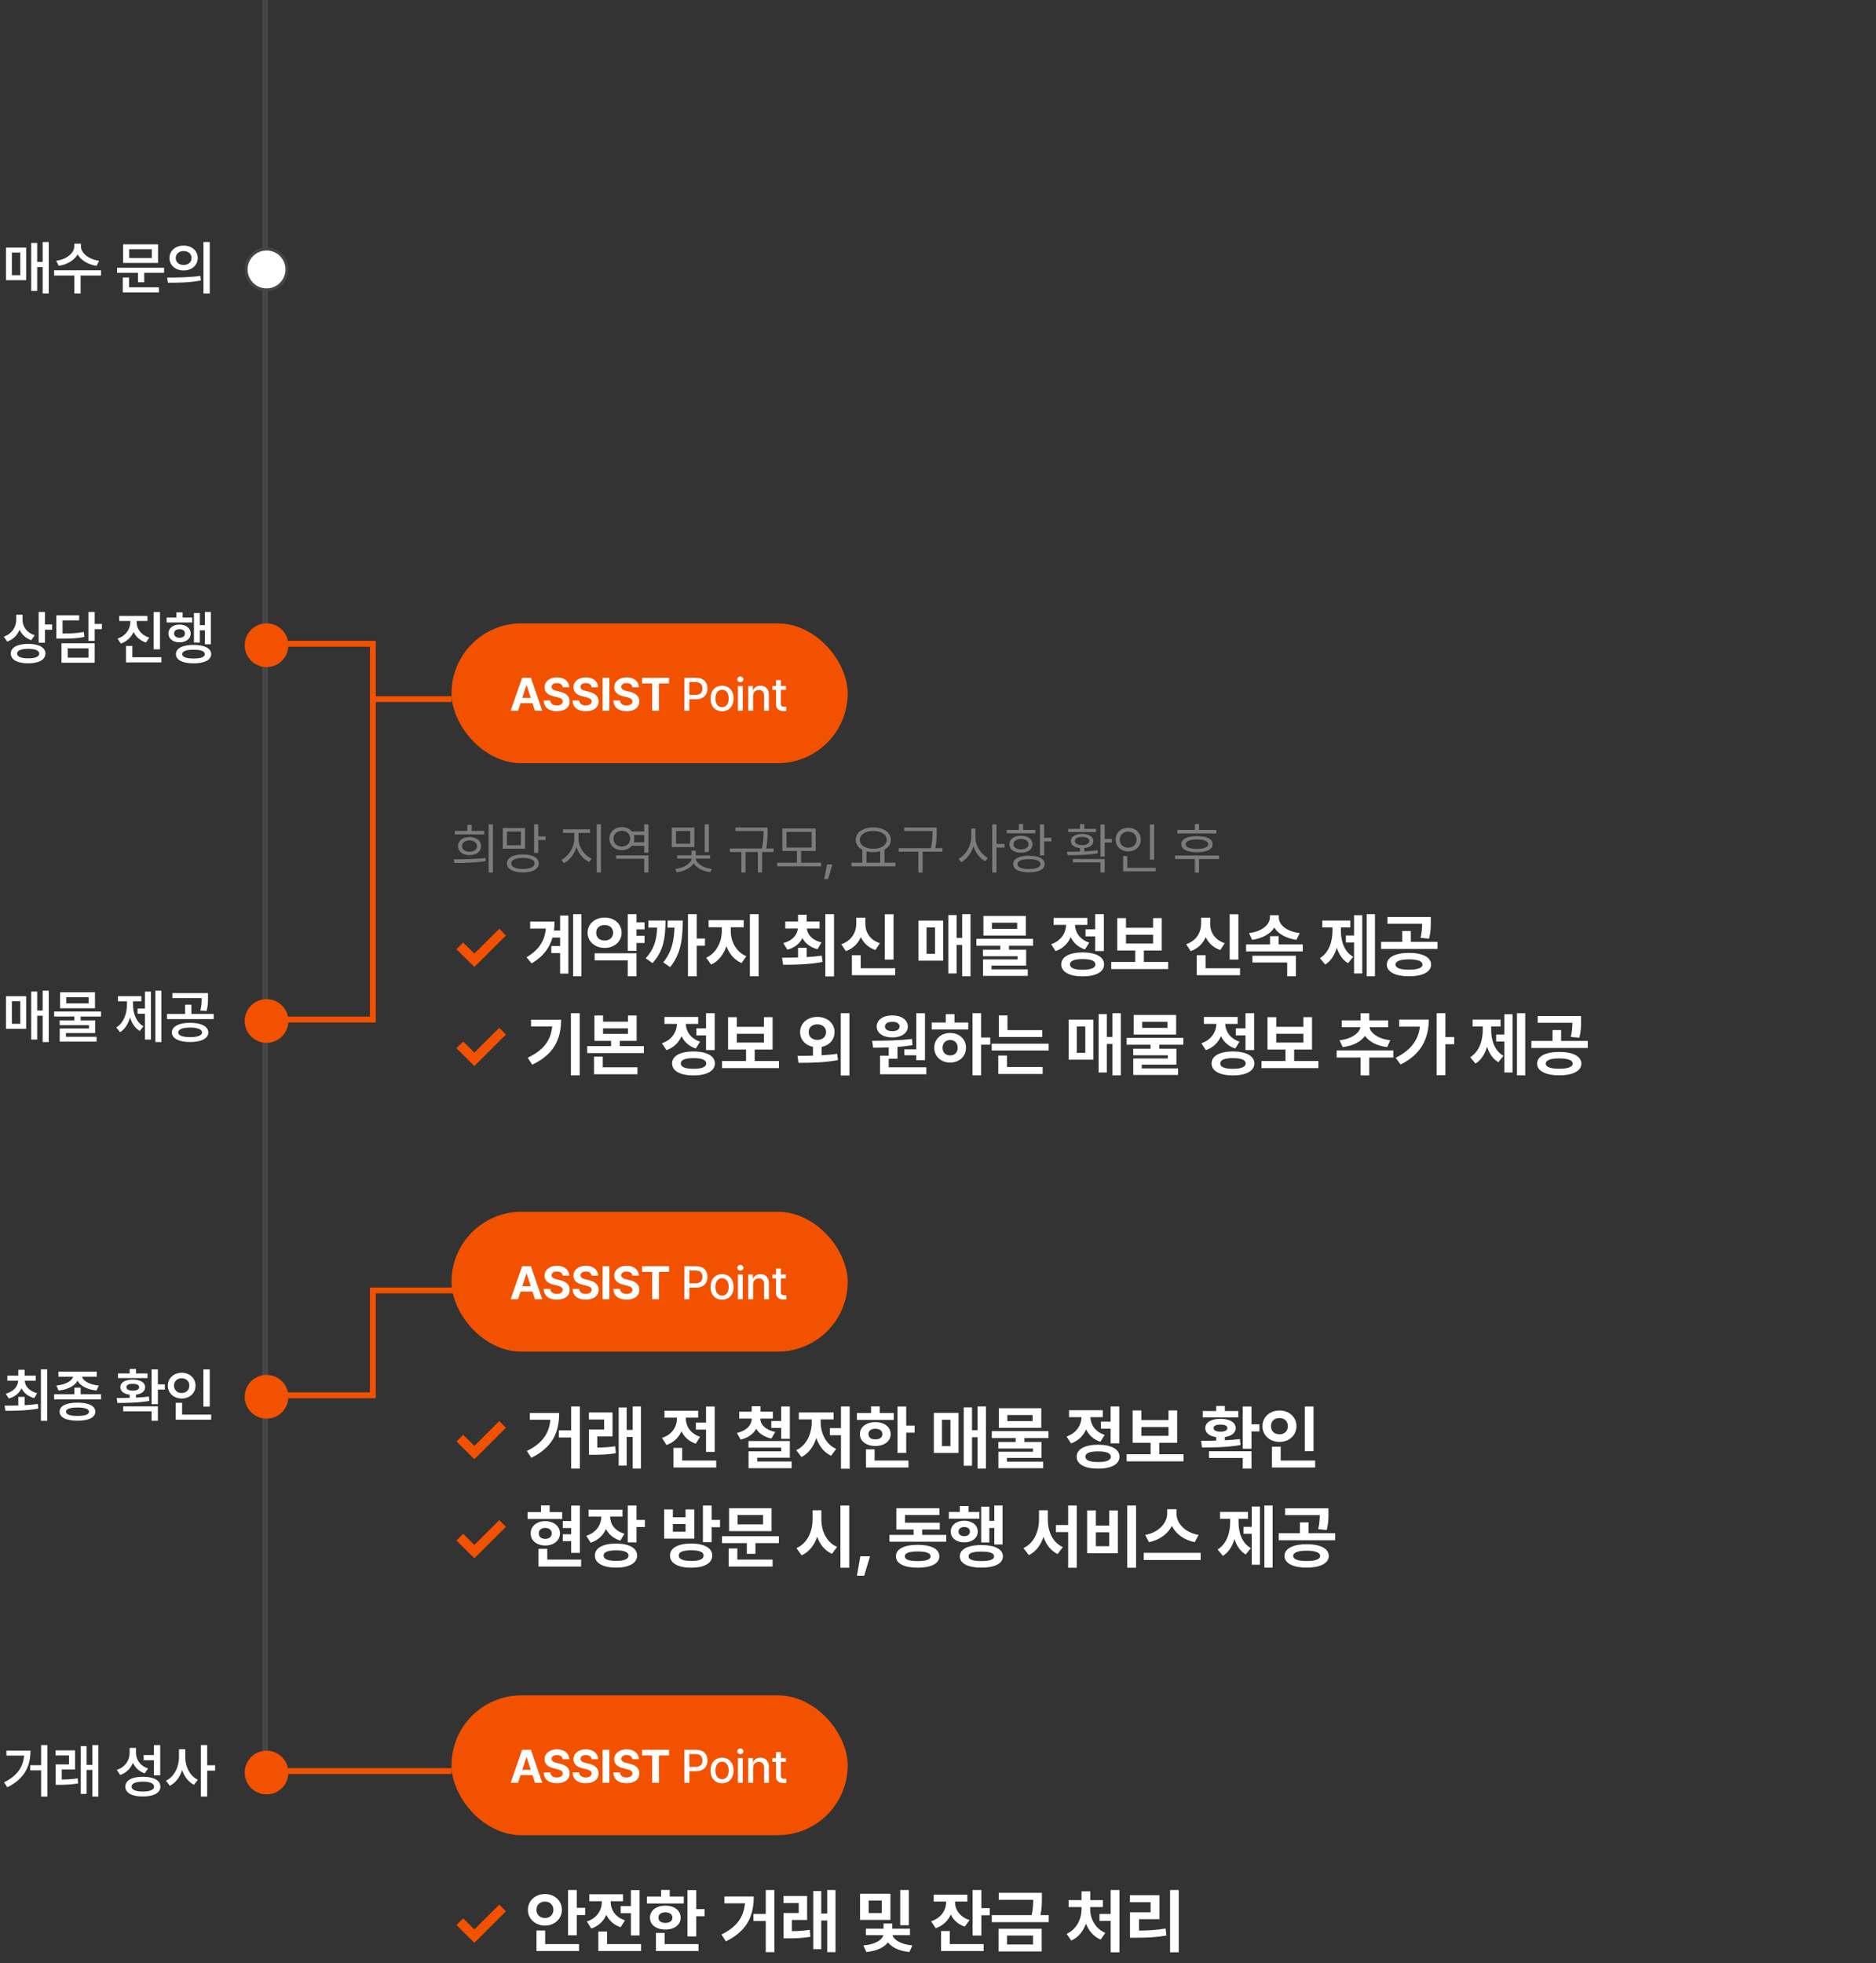 <svg width="644" height="674" viewBox="0 0 644 674" fill="none" xmlns="http://www.w3.org/2000/svg">
<rect x="0" y="0" width="644" height="674" fill="#333333" stroke="none"/>
<path d="M91 0L91 608" stroke="#464646" stroke-width="2"/>
<circle cx="91.5" cy="221.5" r="7.5" fill="#F25200"/>
<path d="M7.749 212.895C7.749 215.121 9.195 217.211 11.909 218.07L10.738 219.77C8.833 219.125 7.466 217.836 6.714 216.195C5.933 218.07 4.507 219.545 2.476 220.258L1.304 218.559C4.155 217.562 5.562 215.219 5.581 212.699V211.02H7.749V212.895ZM15.425 210.082V214.379H17.886V216.176H15.425V220.648H13.257V210.082H15.425ZM9.683 221.039C13.335 221.02 15.581 222.27 15.601 224.359C15.581 226.488 13.335 227.719 9.683 227.719C5.991 227.719 3.706 226.488 3.706 224.359C3.706 222.27 5.991 221.02 9.683 221.039ZM9.683 222.738C7.261 222.738 5.874 223.324 5.874 224.359C5.874 225.453 7.261 226 9.683 226C12.105 226 13.452 225.453 13.452 224.359C13.452 223.324 12.105 222.738 9.683 222.738ZM32.51 210.082V214.184H34.971V215.98H32.51V220.023H30.342V210.082H32.51ZM27.178 211.215V212.973H21.475V217.484C24.795 217.484 26.641 217.357 28.741 216.938L28.975 218.656C26.67 219.164 24.6 219.242 20.752 219.242H19.327V211.215H27.178ZM32.51 220.824V227.504H21.104V220.824H32.51ZM23.252 222.562V225.785H30.362V222.562H23.252ZM46.915 213.676C46.915 215.863 48.419 218.012 51.231 218.891L50.118 220.59C48.116 219.936 46.661 218.617 45.86 216.938C45.059 218.764 43.565 220.219 41.466 220.941L40.352 219.223C43.184 218.285 44.708 216 44.727 213.676V213.168H40.919V211.43H50.626V213.168H46.915V213.676ZM54.923 210.102V222.914H52.735V210.102H54.923ZM55.411 225.629V227.387H43.243V221.742H45.431V225.629H55.411ZM72.398 210.082V221.176H70.328V216.371H68.609V220.59H66.578V210.434H68.609V214.613H70.328V210.082H72.398ZM65.992 211.996V213.695H57.203V211.996H60.543V210.238H62.691V211.996H65.992ZM61.617 214.418C63.863 214.418 65.445 215.629 65.465 217.465C65.445 219.301 63.863 220.512 61.617 220.512C59.41 220.512 57.809 219.301 57.828 217.465C57.809 215.629 59.41 214.418 61.617 214.418ZM61.617 215.98C60.523 215.98 59.762 216.547 59.762 217.465C59.762 218.383 60.504 218.949 61.617 218.949C62.73 218.949 63.492 218.383 63.492 217.465C63.492 216.547 62.73 215.98 61.617 215.98ZM66.441 221.391C70.211 221.391 72.477 222.543 72.496 224.574C72.477 226.566 70.211 227.719 66.441 227.719C62.672 227.719 60.387 226.566 60.387 224.574C60.387 222.543 62.672 221.391 66.441 221.391ZM66.441 223.051C63.922 223.031 62.555 223.539 62.555 224.574C62.555 225.551 63.922 226.059 66.441 226.059C68.941 226.059 70.309 225.551 70.309 224.574C70.309 223.539 68.941 223.031 66.441 223.051Z" fill="white"/>
<path d="M93 221H128V350H93" stroke="#F25200" stroke-width="2"/>
<path d="M128 240H155" stroke="#F25200" stroke-width="2"/>
<circle cx="91.5" cy="350.5" r="7.5" fill="#F25200"/>
<path d="M16.734 340.082V357.738H14.644V348.695H12.769V356.879H10.718V340.395H12.769V346.898H14.644V340.082H16.734ZM8.98 341.996V353.188H2.046V341.996H8.98ZM4.077 343.715V351.469H6.948V343.715H4.077ZM34.678 347.25V348.969H27.686V350.297H32.666V354.633H22.627V355.922H33.155V357.582H20.498V353.07H30.538V351.938H20.479V350.297H25.518V348.969H18.584V347.25H34.678ZM32.608 340.629V346.137H20.616V340.629H32.608ZM22.744 342.328V344.438H30.44V342.328H22.744ZM55.411 340.082V357.738H53.341V340.082H55.411ZM51.817 340.414V356.879H49.766V347.992H47.227V346.234H49.766V340.414H51.817ZM45.665 344.906C45.665 347.895 46.739 350.883 49.259 352.328L47.969 353.93C46.339 352.953 45.255 351.273 44.649 349.262C44.024 351.439 42.901 353.295 41.231 354.34L39.903 352.719C42.462 351.176 43.575 347.973 43.575 344.906V343.734H40.509V341.977H48.516V343.734H45.665V344.906ZM65.25 351.117C69.078 351.137 71.5 352.348 71.519 354.438C71.5 356.488 69.078 357.719 65.25 357.719C61.441 357.719 59 356.488 59 354.438C59 352.348 61.441 351.137 65.25 351.117ZM65.25 352.758C62.711 352.758 61.168 353.363 61.188 354.438C61.168 355.473 62.711 356.039 65.25 356.039C67.809 356.039 69.352 355.473 69.371 354.438C69.352 353.363 67.809 352.758 65.25 352.758ZM71.402 340.922V342.387C71.402 343.773 71.402 345.258 70.914 347.074L68.766 346.879C69.205 345.16 69.234 343.92 69.234 342.641H59.176V340.922H71.402ZM73.356 348.09V349.848H57.34V348.09H63.551V344.887H65.699V348.09H73.356Z" fill="white"/>
<circle cx="91.5" cy="479.5" r="7.5" fill="#F25200"/>
<path d="M8.452 479.535V482.387C9.986 482.309 11.528 482.172 12.984 481.957L13.159 483.559C9.195 484.281 4.956 484.32 1.851 484.32L1.577 482.562C2.954 482.553 4.575 482.543 6.284 482.484V479.535H8.452ZM12.261 472.25V474.008H8.491C8.589 475.893 10.083 477.592 12.749 478.266L11.753 479.965C9.663 479.398 8.169 478.178 7.378 476.605C6.597 478.266 5.122 479.535 3.023 480.102L1.988 478.461C4.654 477.729 6.118 475.99 6.245 474.008H2.515V472.25H6.284V470.238H8.452V472.25H12.261ZM16.206 470.082V487.758H14.038V470.082H16.206ZM27.686 476.391V478.637H34.678V480.395H18.584V478.637H25.538V476.391H27.686ZM26.612 481.527C30.44 481.527 32.706 482.621 32.725 484.613C32.706 486.605 30.44 487.719 26.612 487.719C22.764 487.719 20.459 486.605 20.459 484.613C20.459 482.621 22.764 481.527 26.612 481.527ZM26.612 483.188C24.014 483.188 22.647 483.676 22.666 484.613C22.647 485.59 24.014 486.078 26.612 486.078C29.151 486.078 30.538 485.59 30.557 484.613C30.538 483.676 29.151 483.188 26.612 483.188ZM33.233 470.863V472.602H28.155C28.506 474.037 30.625 475.326 33.916 475.648L33.135 477.348C29.932 477.025 27.569 475.775 26.612 473.988C25.655 475.775 23.311 477.025 20.108 477.348L19.346 475.648C22.608 475.326 24.727 474.047 25.088 472.602H20.049V470.863H33.233ZM54.2 470.102V475.238H56.583V477.035H54.2V482.035H52.032V470.102H54.2ZM40.059 479.926C41.388 479.926 42.921 479.916 44.513 479.867V478.793C42.55 478.549 41.309 477.602 41.309 476.215C41.309 474.594 43.009 473.578 45.567 473.598C48.145 473.578 49.825 474.594 49.825 476.215C49.825 477.592 48.614 478.529 46.681 478.773V479.789C48.184 479.721 49.698 479.604 51.114 479.418L51.29 480.922C47.52 481.586 43.399 481.625 40.294 481.625L40.059 479.926ZM54.2 482.797V487.738H52.032V484.496H42.286V482.797H54.2ZM50.645 471.488V473.09H40.509V471.488H44.513V469.945H46.681V471.488H50.645ZM45.567 475.062C44.2 475.043 43.38 475.453 43.399 476.215C43.38 476.938 44.2 477.406 45.567 477.387C46.934 477.406 47.755 476.938 47.755 476.215C47.755 475.453 46.934 475.043 45.567 475.062ZM72.008 470.102V482.855H69.82V470.102H72.008ZM72.496 485.629V487.387H60.328V481.566H62.516V485.629H72.496ZM62.379 471.254C65.055 471.254 67.125 473.109 67.125 475.668C67.125 478.285 65.055 480.102 62.379 480.102C59.684 480.102 57.613 478.285 57.613 475.668C57.613 473.109 59.684 471.254 62.379 471.254ZM62.379 473.148C60.875 473.148 59.723 474.145 59.742 475.668C59.723 477.23 60.875 478.207 62.379 478.207C63.844 478.207 64.996 477.23 64.996 475.668C64.996 474.145 63.844 473.148 62.379 473.148Z" fill="white"/>
<circle cx="91.5" cy="92.5" r="7" fill="white" stroke="#464646"/>
<path d="M16.734 83.082V100.738H14.644V91.695H12.769V99.879H10.718V83.394H12.769V89.898H14.644V83.082H16.734ZM8.98 84.996V96.188H2.046V84.996H8.98ZM4.077 86.715V94.469H6.948V86.715H4.077ZM27.784 84.547C27.784 86.773 30.264 89.019 34.034 89.508L33.174 91.266C30.176 90.816 27.793 89.342 26.651 87.34C25.489 89.342 23.116 90.816 20.147 91.266L19.288 89.508C23.018 89.019 25.498 86.773 25.498 84.547V83.648H27.784V84.547ZM34.678 92.789V94.586H27.666V100.738H25.518V94.586H18.584V92.789H34.678ZM56.329 91.91V93.648H49.513V96.891H47.364V93.648H40.196V91.91H56.329ZM54.259 83.883V90.269H42.247V83.883H54.259ZM44.356 85.582V88.57H52.11V85.582H44.356ZM54.552 98.629V100.387H42.149V95.269H44.317V98.629H54.552ZM63.023 84.312C65.816 84.293 67.867 86.07 67.887 88.57C67.867 91.09 65.816 92.848 63.023 92.848C60.25 92.848 58.18 91.09 58.18 88.57C58.18 86.07 60.25 84.293 63.023 84.312ZM63.023 86.188C61.48 86.188 60.328 87.106 60.328 88.57C60.328 90.055 61.48 90.953 63.023 90.953C64.586 90.953 65.758 90.055 65.758 88.57C65.758 87.106 64.586 86.188 63.023 86.188ZM72.008 83.082V100.758H69.84V83.082H72.008ZM57.379 95.289C60.562 95.289 64.977 95.25 68.785 94.703L68.961 96.285C64.996 97.047 60.758 97.066 57.652 97.066L57.379 95.289Z" fill="white"/>
<circle cx="91.5" cy="608.5" r="7.5" fill="#F25200"/>
<path d="M16.284 599.082V616.738H14.116V607.754H10.386V605.977H14.116V599.082H16.284ZM10.464 600.957C10.444 606.172 8.589 610.547 2.515 613.555L1.382 611.855C5.952 609.619 7.915 606.631 8.277 602.676H2.202V600.957H10.464ZM25.772 600.879V607.461H21.202V610.898C22.998 610.879 24.707 610.811 26.67 610.488L26.827 612.246C24.444 612.637 22.51 612.715 20.323 612.715H19.112V605.703H23.682V602.637H19.092V600.879H25.772ZM33.78 599.082V616.738H31.709V607.617H29.717V615.84H27.725V599.414H29.717V605.859H31.709V599.082H33.78ZM46.681 601.621C46.661 604.023 48.067 606.211 50.841 607.09L49.669 608.789C47.745 608.115 46.397 606.836 45.645 605.156C44.864 607.08 43.389 608.594 41.251 609.336L40.098 607.578C43.028 606.621 44.493 604.258 44.493 601.719V600.039H46.681V601.621ZM55.001 599.082V609.473H52.833V604.277H49.317V602.5H52.833V599.082H55.001ZM49.024 609.941C52.774 609.941 55.059 611.191 55.059 613.34C55.059 615.488 52.774 616.719 49.024 616.719C45.294 616.719 43.009 615.488 43.028 613.34C43.009 611.191 45.294 609.941 49.024 609.941ZM49.024 611.621C46.563 611.621 45.177 612.227 45.177 613.34C45.177 614.414 46.563 615.02 49.024 615.02C51.485 615.02 52.891 614.414 52.891 613.34C52.891 612.227 51.485 611.621 49.024 611.621ZM63.609 603.32C63.59 606.465 65.172 609.668 67.906 610.977L66.578 612.715C64.664 611.748 63.287 609.883 62.535 607.637C61.764 610.039 60.318 612.031 58.297 613.047L56.969 611.309C59.801 609.961 61.422 606.582 61.441 603.32V600.508H63.609V603.32ZM71.129 599.082V605.996H73.844V607.852H71.129V616.738H68.961V599.082H71.129Z" fill="white"/>
<rect x="155" y="214" width="136" height="48" rx="24" fill="#F25200"/>
<path d="M177.844 244H175.312L179.234 232.688H182.25L186.156 244H183.641L182.797 241.391H178.703L177.844 244ZM179.297 239.562H182.203L180.781 235.234H180.703L179.297 239.562ZM193.153 235.922C193.059 235.031 192.34 234.5 191.199 234.5C190.012 234.5 189.356 235.047 189.34 235.797C189.324 236.609 190.184 236.984 191.153 237.203L192.168 237.453C194.106 237.891 195.559 238.875 195.559 240.766C195.559 242.844 193.934 244.156 191.184 244.156C188.449 244.156 186.699 242.891 186.637 240.469H188.918C188.996 241.609 189.903 242.188 191.153 242.188C192.387 242.188 193.184 241.609 193.184 240.766C193.184 240 192.481 239.641 191.246 239.328L190.012 239.031C188.106 238.562 186.934 237.609 186.934 235.953C186.934 233.891 188.746 232.531 191.215 232.531C193.715 232.531 195.371 233.922 195.403 235.922H193.153ZM203.071 235.922C202.977 235.031 202.258 234.5 201.118 234.5C199.93 234.5 199.274 235.047 199.258 235.797C199.243 236.609 200.102 236.984 201.071 237.203L202.086 237.453C204.024 237.891 205.477 238.875 205.477 240.766C205.477 242.844 203.852 244.156 201.102 244.156C198.368 244.156 196.618 242.891 196.555 240.469H198.836C198.914 241.609 199.821 242.188 201.071 242.188C202.305 242.188 203.102 241.609 203.102 240.766C203.102 240 202.399 239.641 201.164 239.328L199.93 239.031C198.024 238.562 196.852 237.609 196.852 235.953C196.852 233.891 198.664 232.531 201.133 232.531C203.633 232.531 205.289 233.922 205.321 235.922H203.071ZM209.192 232.688V244H206.848V232.688H209.192ZM217.079 235.922C216.985 235.031 216.266 234.5 215.126 234.5C213.938 234.5 213.282 235.047 213.266 235.797C213.251 236.609 214.11 236.984 215.079 237.203L216.094 237.453C218.032 237.891 219.485 238.875 219.485 240.766C219.485 242.844 217.86 244.156 215.11 244.156C212.376 244.156 210.626 242.891 210.563 240.469H212.844C212.923 241.609 213.829 242.188 215.079 242.188C216.313 242.188 217.11 241.609 217.11 240.766C217.11 240 216.407 239.641 215.173 239.328L213.938 239.031C212.032 238.562 210.86 237.609 210.86 235.953C210.86 233.891 212.673 232.531 215.141 232.531C217.641 232.531 219.298 233.922 219.329 235.922H217.079ZM220.419 234.625V232.688H229.684V234.625H226.216V244H223.888V234.625H220.419ZM234.927 244V232.688H238.958C241.583 232.688 242.88 234.266 242.88 236.359C242.88 238.438 241.583 240.031 238.958 240.031H236.646V244H234.927ZM236.646 238.562H238.786C240.458 238.562 241.146 237.625 241.146 236.359C241.146 235.078 240.458 234.156 238.786 234.156H236.646V238.562ZM247.876 244.172C245.47 244.172 243.908 242.422 243.908 239.797C243.908 237.156 245.47 235.406 247.876 235.406C250.267 235.406 251.829 237.156 251.829 239.797C251.829 242.422 250.267 244.172 247.876 244.172ZM247.876 242.781C249.408 242.781 250.142 241.422 250.142 239.797C250.142 238.172 249.408 236.781 247.876 236.781C246.314 236.781 245.579 238.172 245.579 239.797C245.579 241.422 246.314 242.781 247.876 242.781ZM253.31 244V235.516H254.982V244H253.31ZM254.154 234.203C253.576 234.203 253.091 233.766 253.091 233.219C253.091 232.672 253.576 232.234 254.154 232.234C254.716 232.234 255.201 232.672 255.201 233.219C255.201 233.766 254.716 234.203 254.154 234.203ZM258.525 238.969V244H256.853V235.516H258.463V236.906H258.556C258.963 236 259.791 235.406 261.056 235.406C262.806 235.406 263.947 236.5 263.947 238.609V244H262.291V238.812C262.291 237.578 261.619 236.844 260.494 236.844C259.353 236.844 258.525 237.609 258.525 238.969ZM269.787 235.516V236.844H268.052V241.5C268.052 242.453 268.537 242.625 269.068 242.641C269.302 242.641 269.677 242.609 269.912 242.594V244.047C269.677 244.078 269.318 244.109 268.865 244.109C267.552 244.109 266.381 243.391 266.396 241.844V236.844H265.146V235.516H266.396V233.484H268.052V235.516H269.787Z" fill="white"/>
<path d="M169.194 283.008V299.503H167.747V283.008H169.194ZM155.761 294.994C158.915 294.994 163.053 294.976 166.652 294.53L166.764 295.606C163.053 296.219 159.063 296.256 155.983 296.237L155.761 294.994ZM166.226 285.253V286.44H156.113V285.253H160.437V283.193H161.921V285.253H166.226ZM161.179 287.35C163.535 287.35 165.131 288.574 165.149 290.467C165.131 292.322 163.535 293.565 161.179 293.547C158.841 293.565 157.227 292.322 157.245 290.467C157.227 288.574 158.841 287.35 161.179 287.35ZM161.179 288.5C159.657 288.5 158.6 289.298 158.6 290.467C158.6 291.617 159.657 292.415 161.179 292.415C162.7 292.415 163.758 291.617 163.758 290.467C163.758 289.298 162.7 288.5 161.179 288.5ZM180.23 284.27V291.339H172.604V284.27H180.23ZM174.033 285.457V290.17H178.82V285.457H174.033ZM184.794 283.008V287.146H187.281V288.352H184.794V292.768H183.347V283.008H184.794ZM179.506 293.324C182.865 293.324 184.943 294.475 184.943 296.404C184.943 298.353 182.865 299.484 179.506 299.503C176.129 299.484 174.033 298.353 174.033 296.404C174.033 294.475 176.129 293.324 179.506 293.324ZM179.506 294.512C177.02 294.512 175.48 295.217 175.498 296.404C175.48 297.61 177.02 298.297 179.506 298.315C182.011 298.297 183.533 297.61 183.533 296.404C183.533 295.217 182.011 294.512 179.506 294.512ZM198.609 288.073C198.609 290.875 200.65 293.714 203.08 294.771L202.264 295.922C200.334 295.041 198.664 293.139 197.904 290.856C197.124 293.278 195.464 295.384 193.58 296.33L192.708 295.18C195.065 294.048 197.124 290.931 197.143 288.073V285.921H193.246V284.715H202.542V285.921H198.609V288.073ZM206.309 283.008V299.503H204.843V283.008H206.309ZM222.614 293.64V299.503H221.148V294.809H211.518V293.64H222.614ZM222.614 283.008V292.73H221.148V290.355H216.899C216.129 291.292 214.914 291.849 213.485 291.84C211.017 291.858 209.199 290.226 209.199 287.888C209.199 285.587 211.017 283.954 213.485 283.954C214.905 283.954 216.12 284.511 216.899 285.438H221.148V283.008H222.614ZM213.485 285.197C211.797 285.197 210.591 286.329 210.591 287.888C210.591 289.502 211.797 290.615 213.485 290.615C215.099 290.615 216.343 289.502 216.343 287.888C216.343 286.329 215.099 285.197 213.485 285.197ZM217.549 289.149H221.148V286.645H217.549C217.678 287.034 217.753 287.442 217.753 287.888C217.753 288.333 217.678 288.76 217.549 289.149ZM238.358 284.084V290.801H230.621V284.084H238.358ZM232.049 285.271V289.65H236.929V285.271H232.049ZM243.349 283.008V292.489H241.921V283.008H243.349ZM238.878 294.753C238.878 296.367 241.512 297.963 244.351 298.315L243.85 299.447C241.364 299.113 239.1 297.944 238.135 296.404C237.133 297.972 234.814 299.113 232.328 299.447L231.808 298.315C234.647 298 237.375 296.404 237.375 294.753H232.495V293.621H237.393V292.007H238.84V293.621H243.776V294.753H238.878ZM263.509 284.084V285.346C263.509 286.83 263.509 288.667 263.045 291.283H265.587V292.489H261.617V299.503H260.169V292.489H255.939V299.503H254.492V292.489H250.558V291.283H261.561C262.099 288.686 262.099 286.821 262.099 285.346V285.29H252.488V284.084H263.509ZM281.893 296.163V297.388H266.789V296.163H273.58V292.137H268.57V284.399H280.019V292.137H275.009V296.163H281.893ZM269.999 285.568V290.968H278.608V285.568H269.999ZM285.729 296.757L284.282 301.804H282.909L283.929 296.757H285.729ZM307.373 296.163V297.388H292.27V296.163H296.018V291.71C294.608 290.977 293.754 289.79 293.754 288.296C293.754 285.735 296.259 284.065 299.784 284.047C303.31 284.065 305.815 285.735 305.815 288.296C305.815 289.762 304.989 290.94 303.625 291.673V296.163H307.373ZM299.784 285.253C297.075 285.234 295.164 286.459 295.164 288.296C295.164 290.133 297.075 291.376 299.784 291.376C302.475 291.376 304.405 290.133 304.405 288.296C304.405 286.459 302.475 285.234 299.784 285.253ZM297.447 296.163H302.159V292.229C301.445 292.424 300.647 292.526 299.784 292.526C298.94 292.526 298.152 292.434 297.447 292.248V296.163ZM321.545 284.084V285.531C321.545 287.099 321.545 288.797 321.081 291.172H323.53V292.378H316.72V299.54H315.255V292.378H308.501V291.172H319.596C320.097 288.797 320.097 287.062 320.097 285.531V285.29H310.393V284.084H321.545ZM334.839 287.442C334.839 290.355 336.769 293.343 339.107 294.493L338.216 295.662C336.398 294.707 334.877 292.758 334.153 290.467C333.411 292.907 331.852 294.985 329.997 295.978L329.069 294.809C331.481 293.621 333.392 290.448 333.411 287.442V284.437H334.839V287.442ZM342.076 283.008V289.706H344.84V290.968H342.076V299.503H340.629V283.008H342.076ZM358.437 283.008V287.609H360.923V288.853H358.437V293.658H356.989V283.008H358.437ZM353.223 293.77C356.581 293.77 358.622 294.827 358.622 296.627C358.622 298.427 356.581 299.466 353.223 299.466C349.864 299.466 347.805 298.427 347.823 296.627C347.805 294.827 349.864 293.77 353.223 293.77ZM353.223 294.92C350.755 294.92 349.252 295.532 349.271 296.627C349.252 297.703 350.755 298.334 353.223 298.334C355.69 298.334 357.175 297.703 357.175 296.627C357.175 295.532 355.69 294.92 353.223 294.92ZM355.412 284.9V286.051H345.578V284.9H349.772V282.878H351.219V284.9H355.412ZM350.495 286.904C352.87 286.904 354.447 288.055 354.466 289.817C354.447 291.599 352.87 292.73 350.495 292.73C348.102 292.73 346.506 291.599 346.524 289.817C346.506 288.055 348.102 286.904 350.495 286.904ZM350.495 287.999C348.937 288.018 347.898 288.741 347.916 289.817C347.898 290.894 348.937 291.599 350.495 291.599C352.035 291.599 353.074 290.894 353.093 289.817C353.074 288.741 352.035 288.018 350.495 287.999ZM379.227 283.026V288.018H381.695V289.242H379.227V294.085H377.762V283.026H379.227ZM366.276 292.396C367.594 292.396 369.134 292.396 370.748 292.341V291.135C368.828 290.968 367.594 290.068 367.594 288.704C367.594 287.201 369.134 286.273 371.453 286.273C373.791 286.273 375.312 287.201 375.331 288.704C375.312 290.059 374.106 290.958 372.195 291.135V292.285C373.735 292.211 375.294 292.09 376.741 291.877L376.871 292.935C373.29 293.565 369.338 293.584 366.443 293.584L366.276 292.396ZM379.227 294.901V299.503H377.762V296.07H368.299V294.901H379.227ZM376.24 284.529V285.643H366.684V284.529H370.748V282.878H372.195V284.529H376.24ZM371.453 287.312C369.932 287.294 368.985 287.832 368.985 288.704C368.985 289.558 369.932 290.151 371.453 290.133C372.975 290.151 373.939 289.558 373.939 288.704C373.939 287.832 372.975 287.294 371.453 287.312ZM396.201 283.026V295.087H394.753V283.026H396.201ZM396.72 297.926V299.15H385.55V293.862H386.997V297.926H396.72ZM387.294 284.177C389.762 284.177 391.618 285.847 391.618 288.222C391.618 290.634 389.762 292.285 387.294 292.285C384.827 292.285 382.971 290.634 382.971 288.222C382.971 285.847 384.827 284.177 387.294 284.177ZM387.294 285.457C385.624 285.457 384.381 286.607 384.4 288.222C384.381 289.873 385.624 291.005 387.294 291.005C388.927 291.005 390.189 289.873 390.189 288.222C390.189 286.607 388.927 285.457 387.294 285.457ZM417.548 284.9V286.106H404.17V284.9H410.182V282.915H411.611V284.9H417.548ZM418.494 293.695V294.901H411.611V299.54H410.182V294.901H403.391V293.695H418.494ZM410.906 287.053C414.264 287.053 416.286 288.036 416.286 289.817C416.286 291.562 414.264 292.545 410.906 292.563C407.529 292.545 405.506 291.562 405.525 289.817C405.506 288.036 407.529 287.053 410.906 287.053ZM410.906 288.166C408.438 288.166 407.009 288.778 407.028 289.817C407.009 290.838 408.438 291.432 410.906 291.432C413.336 291.432 414.765 290.838 414.783 289.817C414.765 288.778 413.336 288.166 410.906 288.166Z" fill="#7C7C7C"/>
<path d="M156.688 325.852L158.984 323.555L162.852 327.352L171.383 318.844L173.68 321.141L162.852 331.945L156.688 325.852Z" fill="#F25200"/>
<path d="M199.567 313.828V335.156H196.754V313.828H199.567ZM195.114 314.297V334.219H192.278V327.188H189.254V324.773H192.278V321.867H189.653C188.657 325.383 186.5 328.359 182.504 330.727L180.747 328.617C185.071 326.062 186.969 322.957 187.379 318.773H181.989V316.359H190.356C190.356 317.426 190.286 318.457 190.168 319.453H192.278V314.297H195.114ZM221.264 316.641V319.055H218.499V321.234H221.264V323.719H218.499V326.414H215.499V313.828H218.499V316.641H221.264ZM218.499 327.258V335.156H215.499V329.672H204.132V327.258H218.499ZM207.577 315C210.882 314.977 213.389 317.18 213.389 320.18C213.389 323.25 210.882 325.406 207.577 325.406C204.249 325.406 201.717 323.25 201.717 320.18C201.717 317.18 204.249 314.977 207.577 315ZM207.577 317.555C205.889 317.555 204.647 318.516 204.671 320.18C204.647 321.891 205.889 322.875 207.577 322.875C209.217 322.875 210.46 321.891 210.483 320.18C210.46 318.516 209.217 317.555 207.577 317.555ZM239.165 313.828V322.195H242.001V324.656H239.165V335.156H236.165V313.828H239.165ZM228.454 316.008C228.431 321.867 227.821 326.438 224.001 330.633L221.657 328.969C224.563 325.828 225.407 322.699 225.595 318.445H222.595V316.008H228.454ZM234.36 316.008C234.36 322.102 233.821 327.375 230.048 332.016L227.681 330.352C230.575 326.789 231.36 323.133 231.548 318.445H229.157V316.008H234.36ZM250.855 319.641C250.855 323.086 252.613 326.766 256.198 328.266L254.581 330.609C252.062 329.543 250.327 327.422 249.378 324.82C248.405 327.645 246.636 329.988 244.128 331.148L242.417 328.781C245.956 327.211 247.784 323.25 247.784 319.641V318.328H243.261V315.891H255.308V318.328H250.855V319.641ZM260.441 313.828V335.156H257.417V313.828H260.441ZM276.929 325.359V328.57C278.675 328.465 280.445 328.301 282.109 328.055L282.343 330.234C277.609 331.148 272.547 331.195 268.82 331.195L268.468 328.781C270.074 328.77 271.961 328.758 273.953 328.688V325.359H276.929ZM281.336 316.336V318.75H276.976C277.175 320.812 278.781 322.746 281.992 323.531L280.632 325.852C278.136 325.219 276.414 323.836 275.453 322.055C274.504 323.918 272.804 325.371 270.297 326.016L268.89 323.766C272.113 322.91 273.672 320.906 273.882 318.75H269.57V316.336H273.953V314.016H276.929V316.336H281.336ZM286.304 313.828V335.203H283.328V313.828H286.304ZM306.736 313.852V329.414H303.736V313.852H306.736ZM307.299 332.391V334.781H292.439V327.914H295.463V332.391H307.299ZM297.057 317.086C297.033 319.898 298.533 322.664 302.049 323.789L300.525 326.133C298.123 325.336 296.459 323.742 295.51 321.703C294.56 323.895 292.85 325.652 290.353 326.508L288.807 324.141C292.393 322.945 293.939 319.969 293.939 317.086V315.023H297.057V317.086ZM333.163 313.828V335.156H330.303V324.398H328.381V334.172H325.545V314.133H328.381V321.961H330.303V313.828H333.163ZM323.764 316.031V329.789H315.28V316.031H323.764ZM318.069 318.398V327.445H320.975V318.398H318.069ZM354.626 322.289V324.656H346.376V326.016H352.258V331.477H340.376V332.766H352.821V335.016H337.446V329.367H349.305V328.266H337.423V326.016H343.376V324.656H335.173V322.289H354.626ZM352.165 314.438V321.164H337.587V314.438H352.165ZM340.516 316.758V318.867H349.188V316.758H340.516ZM378.943 313.828V326.484H375.966V321.445H372.638V319.031H375.966V313.828H378.943ZM371.653 326.953C376.2 326.977 378.989 328.477 379.013 331.078C378.989 333.656 376.2 335.18 371.653 335.18C367.107 335.18 364.318 333.656 364.318 331.078C364.318 328.477 367.107 326.977 371.653 326.953ZM371.653 329.25C368.818 329.25 367.294 329.836 367.294 331.078C367.294 332.297 368.818 332.906 371.653 332.906C374.489 332.906 376.036 332.297 376.036 331.078C376.036 329.836 374.489 329.25 371.653 329.25ZM373.271 315.117V317.508H369.028C369.099 319.992 370.599 322.5 373.927 323.602L372.45 325.945C370.095 325.184 368.478 323.637 367.552 321.703C366.603 323.883 364.903 325.641 362.372 326.508L360.825 324.141C364.329 322.969 365.9 320.18 365.982 317.508H361.693V315.117H373.271ZM400.992 330.234V332.672H381.468V330.234H389.695V326.297H383.531V315.188H386.531V318.492H395.835V315.188H398.812V326.297H392.671V330.234H400.992ZM386.531 323.906H395.835V320.883H386.531V323.906ZM425.121 313.852V329.414H422.121V313.852H425.121ZM425.683 332.391V334.781H410.824V327.914H413.848V332.391H425.683ZM415.441 317.086C415.418 319.898 416.918 322.664 420.433 323.789L418.91 326.133C416.508 325.336 414.844 323.742 413.894 321.703C412.945 323.895 411.234 325.652 408.738 326.508L407.191 324.141C410.777 322.945 412.324 319.969 412.324 317.086V315.023H415.441V317.086ZM447.217 324.211V326.602H427.764V324.211H435.99V321.375H438.943V324.211H447.217ZM438.99 314.883C438.99 317.367 441.381 319.734 446.186 320.32L445.037 322.641C441.44 322.102 438.791 320.59 437.443 318.445C436.072 320.59 433.424 322.113 429.826 322.641L428.772 320.32C433.483 319.734 435.943 317.297 435.943 314.883V314.18H438.99V314.883ZM444.85 328.102V335.156H441.873V330.422H429.92V328.102H444.85ZM472.003 313.828V335.156H469.167V313.828H472.003ZM467.643 314.18V334.172H464.831V323.555H462.018V321.141H464.831V314.18H467.643ZM460.307 319.547C460.307 323.086 461.409 326.672 464.526 328.453L462.768 330.656C460.87 329.531 459.616 327.621 458.901 325.336C458.163 327.82 456.874 329.93 454.917 331.125L453.112 328.922C456.253 327 457.424 323.156 457.424 319.547V318.398H453.932V316.008H463.542V318.398H460.307V319.547ZM483.669 327.117C488.333 327.117 491.263 328.594 491.286 331.148C491.263 333.656 488.333 335.156 483.669 335.156C479.052 335.156 476.075 333.656 476.075 331.148C476.075 328.594 479.052 327.117 483.669 327.117ZM483.669 329.344C480.739 329.344 479.052 329.953 479.052 331.148C479.052 332.297 480.739 332.883 483.669 332.883C486.598 332.883 488.309 332.297 488.309 331.148C488.309 329.953 486.598 329.344 483.669 329.344ZM491.169 314.789V316.523C491.169 318.211 491.169 320.039 490.559 322.242L487.63 321.961C488.098 320.027 488.157 318.586 488.192 317.133H476.286V314.789H491.169ZM493.466 323.344V325.758H474.106V323.344H481.372V319.617H484.325V323.344H493.466Z" fill="white"/>
<path d="M156.688 359.852L158.984 357.555L162.852 361.352L171.383 352.844L173.68 355.141L162.852 365.945L156.688 359.852Z" fill="#F25200"/>
<path d="M199.004 347.828V369.156H195.981V347.828H199.004ZM192.606 350.055C192.606 356.523 190.333 361.891 182.715 365.5L181.145 363.109C186.653 360.508 189.079 357.133 189.559 352.398H182.293V350.055H192.606ZM207.014 348.602V350.734H215.569V348.602H218.546V357.32H212.78V359.125H221.03V361.516H201.577V359.125H209.78V357.32H204.061V348.602H207.014ZM207.014 354.93H215.569V353.031H207.014V354.93ZM218.827 366.391V368.781H203.921V362.734H206.921V366.391H218.827ZM245.347 347.828V360.484H242.37V355.445H239.042V353.031H242.37V347.828H245.347ZM238.058 360.953C242.605 360.977 245.394 362.477 245.417 365.078C245.394 367.656 242.605 369.18 238.058 369.18C233.511 369.18 230.722 367.656 230.722 365.078C230.722 362.477 233.511 360.977 238.058 360.953ZM238.058 363.25C235.222 363.25 233.698 363.836 233.698 365.078C233.698 366.297 235.222 366.906 238.058 366.906C240.894 366.906 242.441 366.297 242.441 365.078C242.441 363.836 240.894 363.25 238.058 363.25ZM239.675 349.117V351.508H235.433C235.503 353.992 237.003 356.5 240.331 357.602L238.855 359.945C236.499 359.184 234.882 357.637 233.956 355.703C233.007 357.883 231.308 359.641 228.777 360.508L227.23 358.141C230.734 356.969 232.304 354.18 232.386 351.508H228.097V349.117H239.675ZM267.396 364.234V366.672H247.872V364.234H256.099V360.297H249.935V349.188H252.935V352.492H262.24V349.188H265.216V360.297H259.076V364.234H267.396ZM252.935 357.906H262.24V354.883H252.935V357.906ZM280.58 349.094C283.955 349.094 286.486 351.25 286.486 354.32C286.486 356.922 284.67 358.867 282.057 359.406V362.266C283.861 362.172 285.678 362.008 287.4 361.773L287.635 363.93C282.9 364.82 277.838 364.867 274.111 364.867L273.76 362.453C275.33 362.453 277.158 362.441 279.08 362.383V359.383C276.478 358.855 274.65 356.91 274.65 354.32C274.65 351.25 277.205 349.094 280.58 349.094ZM280.58 351.648C278.893 351.648 277.603 352.609 277.627 354.32C277.603 355.984 278.893 356.992 280.58 356.992C282.291 356.992 283.557 355.984 283.58 354.32C283.557 352.609 282.268 351.648 280.58 351.648ZM291.596 347.828V369.203H288.619V347.828H291.596ZM317.53 347.852V363.953H314.53V362.266H310.452V360.227H314.53V347.852H317.53ZM317.998 366.391V368.781H302.108V362.406H305.084V359.57C303.174 359.652 301.358 359.664 299.741 359.664L299.389 357.297C303.303 357.273 308.577 357.227 313.077 356.664L313.241 358.797C311.553 359.078 309.807 359.277 308.084 359.406V363.461H305.084V366.391H317.998ZM306.327 348.578C309.42 348.555 311.647 350.125 311.647 352.398C311.647 354.672 309.42 356.148 306.327 356.148C303.163 356.148 300.959 354.672 300.959 352.398C300.959 350.125 303.139 348.555 306.327 348.578ZM306.327 350.758C304.803 350.758 303.772 351.344 303.795 352.398C303.772 353.43 304.803 353.992 306.327 353.992C307.756 353.992 308.788 353.43 308.811 352.398C308.788 351.344 307.756 350.758 306.327 350.758ZM336.79 347.828V356.172H339.93V358.633H336.79V369.156H333.837V347.828H336.79ZM332.383 351.016V353.406H319.844V351.016H324.673V348.156H327.673V351.016H332.383ZM326.173 354.602C329.29 354.602 331.61 356.711 331.61 359.688C331.61 362.664 329.29 364.773 326.173 364.773C323.032 364.773 320.712 362.664 320.712 359.688C320.712 356.711 323.032 354.602 326.173 354.602ZM326.173 357.016C324.673 357.039 323.571 358.047 323.571 359.688C323.571 361.352 324.673 362.336 326.173 362.312C327.673 362.336 328.751 361.352 328.751 359.688C328.751 358.047 327.673 357.039 326.173 357.016ZM357.784 353.641V355.984H342.878V348.578H345.854V353.641H357.784ZM359.964 358.281V360.625H340.44V358.281H359.964ZM357.925 366.297V368.688H342.69V362.359H345.69V366.297H357.925ZM384.749 347.828V369.156H381.89V358.398H379.968V368.172H377.132V348.133H379.968V355.961H381.89V347.828H384.749ZM375.351 350.031V363.789H366.867V350.031H375.351ZM369.656 352.398V361.445H372.562V352.398H369.656ZM406.212 356.289V358.656H397.962V360.016H403.845V365.477H391.962V366.766H404.408V369.016H389.033V363.367H400.892V362.266H389.009V360.016H394.962V358.656H386.759V356.289H406.212ZM403.752 348.438V355.164H389.173V348.438H403.752ZM392.103 350.758V352.867H400.775V350.758H392.103ZM430.529 347.828V360.484H427.553V355.445H424.225V353.031H427.553V347.828H430.529ZM423.24 360.953C427.787 360.977 430.576 362.477 430.6 365.078C430.576 367.656 427.787 369.18 423.24 369.18C418.693 369.18 415.904 367.656 415.904 365.078C415.904 362.477 418.693 360.977 423.24 360.953ZM423.24 363.25C420.404 363.25 418.881 363.836 418.881 365.078C418.881 366.297 420.404 366.906 423.24 366.906C426.076 366.906 427.623 366.297 427.623 365.078C427.623 363.836 426.076 363.25 423.24 363.25ZM424.858 349.117V351.508H420.615C420.686 353.992 422.186 356.5 425.514 357.602L424.037 359.945C421.682 359.184 420.065 357.637 419.139 355.703C418.19 357.883 416.49 359.641 413.959 360.508L412.412 358.141C415.916 356.969 417.486 354.18 417.568 351.508H413.279V349.117H424.858ZM452.578 364.234V366.672H433.055V364.234H441.282V360.297H435.117V349.188H438.117V352.492H447.422V349.188H450.399V360.297H444.258V364.234H452.578ZM438.117 357.906H447.422V354.883H438.117V357.906ZM478.302 360.602V363.039H470.028V369.18H467.075V363.039H458.848V360.602H478.302ZM476.52 350.289V352.633H470.122C470.462 354.508 472.864 356.617 477.27 357.109L476.192 359.453C472.583 359.043 469.97 357.566 468.575 355.609C467.192 357.59 464.555 359.043 460.911 359.453L459.833 357.109C464.239 356.617 466.665 354.52 467.028 352.633H460.606V350.289H467.075V347.852H470.028V350.289H476.52ZM496.179 347.828V356.008H499.202V358.469H496.179V369.109H493.179V347.828H496.179ZM490.483 350.008C490.46 356.383 487.976 361.914 480.804 365.43L479.116 363.133C484.167 360.602 486.874 357.203 487.437 352.445H480.335V350.008H490.483ZM523.589 347.828V369.156H520.753V347.828H523.589ZM519.23 348.18V368.172H516.418V357.555H513.605V355.141H516.418V348.18H519.23ZM511.894 353.547C511.894 357.086 512.996 360.672 516.113 362.453L514.355 364.656C512.457 363.531 511.203 361.621 510.488 359.336C509.75 361.82 508.46 363.93 506.503 365.125L504.699 362.922C507.839 361 509.011 357.156 509.011 353.547V352.398H505.519V350.008H515.128V352.398H511.894V353.547ZM535.256 361.117C539.92 361.117 542.849 362.594 542.873 365.148C542.849 367.656 539.92 369.156 535.256 369.156C530.638 369.156 527.662 367.656 527.662 365.148C527.662 362.594 530.638 361.117 535.256 361.117ZM535.256 363.344C532.326 363.344 530.638 363.953 530.638 365.148C530.638 366.297 532.326 366.883 535.256 366.883C538.185 366.883 539.896 366.297 539.896 365.148C539.896 363.953 538.185 363.344 535.256 363.344ZM542.756 348.789V350.523C542.756 352.211 542.756 354.039 542.146 356.242L539.217 355.961C539.685 354.027 539.744 352.586 539.779 351.133H527.873V348.789H542.756ZM545.052 357.344V359.758H525.693V357.344H532.959V353.617H535.912V357.344H545.052Z" fill="white"/>
<rect x="155" y="416" width="136" height="48" rx="24" fill="#F25200"/>
<path d="M177.844 446H175.312L179.234 434.688H182.25L186.156 446H183.641L182.797 443.391H178.703L177.844 446ZM179.297 441.562H182.203L180.781 437.234H180.703L179.297 441.562ZM193.153 437.922C193.059 437.031 192.34 436.5 191.199 436.5C190.012 436.5 189.356 437.047 189.34 437.797C189.324 438.609 190.184 438.984 191.153 439.203L192.168 439.453C194.106 439.891 195.559 440.875 195.559 442.766C195.559 444.844 193.934 446.156 191.184 446.156C188.449 446.156 186.699 444.891 186.637 442.469H188.918C188.996 443.609 189.903 444.188 191.153 444.188C192.387 444.188 193.184 443.609 193.184 442.766C193.184 442 192.481 441.641 191.246 441.328L190.012 441.031C188.106 440.562 186.934 439.609 186.934 437.953C186.934 435.891 188.746 434.531 191.215 434.531C193.715 434.531 195.371 435.922 195.403 437.922H193.153ZM203.071 437.922C202.977 437.031 202.258 436.5 201.118 436.5C199.93 436.5 199.274 437.047 199.258 437.797C199.243 438.609 200.102 438.984 201.071 439.203L202.086 439.453C204.024 439.891 205.477 440.875 205.477 442.766C205.477 444.844 203.852 446.156 201.102 446.156C198.368 446.156 196.618 444.891 196.555 442.469H198.836C198.914 443.609 199.821 444.188 201.071 444.188C202.305 444.188 203.102 443.609 203.102 442.766C203.102 442 202.399 441.641 201.164 441.328L199.93 441.031C198.024 440.562 196.852 439.609 196.852 437.953C196.852 435.891 198.664 434.531 201.133 434.531C203.633 434.531 205.289 435.922 205.321 437.922H203.071ZM209.192 434.688V446H206.848V434.688H209.192ZM217.079 437.922C216.985 437.031 216.266 436.5 215.126 436.5C213.938 436.5 213.282 437.047 213.266 437.797C213.251 438.609 214.11 438.984 215.079 439.203L216.094 439.453C218.032 439.891 219.485 440.875 219.485 442.766C219.485 444.844 217.86 446.156 215.11 446.156C212.376 446.156 210.626 444.891 210.563 442.469H212.844C212.923 443.609 213.829 444.188 215.079 444.188C216.313 444.188 217.11 443.609 217.11 442.766C217.11 442 216.407 441.641 215.173 441.328L213.938 441.031C212.032 440.562 210.86 439.609 210.86 437.953C210.86 435.891 212.673 434.531 215.141 434.531C217.641 434.531 219.298 435.922 219.329 437.922H217.079ZM220.419 436.625V434.688H229.684V436.625H226.216V446H223.888V436.625H220.419ZM234.927 446V434.688H238.958C241.583 434.688 242.88 436.266 242.88 438.359C242.88 440.438 241.583 442.031 238.958 442.031H236.646V446H234.927ZM236.646 440.562H238.786C240.458 440.562 241.146 439.625 241.146 438.359C241.146 437.078 240.458 436.156 238.786 436.156H236.646V440.562ZM247.876 446.172C245.47 446.172 243.908 444.422 243.908 441.797C243.908 439.156 245.47 437.406 247.876 437.406C250.267 437.406 251.829 439.156 251.829 441.797C251.829 444.422 250.267 446.172 247.876 446.172ZM247.876 444.781C249.408 444.781 250.142 443.422 250.142 441.797C250.142 440.172 249.408 438.781 247.876 438.781C246.314 438.781 245.579 440.172 245.579 441.797C245.579 443.422 246.314 444.781 247.876 444.781ZM253.31 446V437.516H254.982V446H253.31ZM254.154 436.203C253.576 436.203 253.091 435.766 253.091 435.219C253.091 434.672 253.576 434.234 254.154 434.234C254.716 434.234 255.201 434.672 255.201 435.219C255.201 435.766 254.716 436.203 254.154 436.203ZM258.525 440.969V446H256.853V437.516H258.463V438.906H258.556C258.963 438 259.791 437.406 261.056 437.406C262.806 437.406 263.947 438.5 263.947 440.609V446H262.291V440.812C262.291 439.578 261.619 438.844 260.494 438.844C259.353 438.844 258.525 439.609 258.525 440.969ZM269.787 437.516V438.844H268.052V443.5C268.052 444.453 268.537 444.625 269.068 444.641C269.302 444.641 269.677 444.609 269.912 444.594V446.047C269.677 446.078 269.318 446.109 268.865 446.109C267.552 446.109 266.381 445.391 266.396 443.844V438.844H265.146V437.516H266.396V435.484H268.052V437.516H269.787Z" fill="white"/>
<path d="M156.688 494.852L158.984 492.555L162.852 496.352L171.383 487.844L173.68 490.141L162.852 500.945L156.688 494.852Z" fill="#F25200"/>
<path d="M199.051 482.828V504.156H196.075V493.469H191.833V491.031H196.075V482.828H199.051ZM191.95 485.055C191.95 491.5 189.864 496.75 182.411 500.453L180.864 498.109C186.254 495.449 188.481 492.062 188.95 487.398H181.872V485.055H191.95ZM210.272 484.891V493.117H205.046V496.938C207.073 496.914 209.007 496.832 211.186 496.492L211.397 498.883C208.608 499.352 206.311 499.422 203.663 499.422H202.186V490.727H207.389V487.305H202.163V484.891H210.272ZM220.022 482.828V504.156H217.186V493.305H215.124V503.125H212.382V483.18H215.124V490.891H217.186V482.828H220.022ZM245.347 482.852V498.414H242.37V490.773H238.878V488.359H242.37V482.852H245.347ZM245.863 501.391V503.781H231.191V497.055H234.191V501.391H245.863ZM235.433 487.023C235.433 489.484 236.933 492.133 240.331 493.234L238.855 495.602C236.488 494.84 234.87 493.281 233.933 491.336C232.995 493.492 231.296 495.203 228.777 496.047L227.253 493.609C230.769 492.508 232.363 489.719 232.386 487V486.672H228.097V484.281H239.675V486.672H235.433V487.023ZM261.015 487.047C261.015 488.945 262.679 490.891 266.125 491.57L264.812 493.844C262.316 493.316 260.558 492.098 259.586 490.492C258.625 492.262 256.843 493.609 254.242 494.195L252.976 491.922C256.422 491.125 258.039 489.109 258.039 487.047V486.977H253.75V484.609H258.039V482.734H261.062V484.609H265.328V486.977H261.015V487.047ZM271.14 482.828V493.914H268.164V490.188H264.765V487.82H268.164V482.828H271.14ZM271.14 494.688V500.406H259.961V501.719H271.773V504.016H256.961V498.227H268.164V496.961H256.937V494.688H271.14ZM291.689 482.828V504.203H288.689V492.695H284.869V490.258H288.689V482.828H291.689ZM281.728 488.172C281.728 491.922 283.439 495.836 287.049 497.383L285.291 499.75C282.818 498.59 281.143 496.352 280.228 493.633C279.303 496.539 277.603 498.965 275.119 500.195L273.338 497.828C276.924 496.188 278.658 492.133 278.658 488.172V487.281H274.228V484.891H286.158V487.281H281.728V488.172ZM311.09 482.852V489.391H313.973V491.828H311.09V498.766H308.09V482.852H311.09ZM306.824 485.078V487.445H294.168V485.078H299.02V482.805H301.996V485.078H306.824ZM300.496 488.195C303.59 488.195 305.746 489.859 305.746 492.32C305.746 494.781 303.59 496.398 300.496 496.398C297.379 496.398 295.199 494.781 295.199 492.32C295.199 489.859 297.379 488.195 300.496 488.195ZM300.496 490.469C299.067 490.492 298.106 491.148 298.129 492.32C298.106 493.492 299.067 494.125 300.496 494.125C301.926 494.125 302.91 493.492 302.91 492.32C302.91 491.148 301.926 490.492 300.496 490.469ZM311.863 501.391V503.781H297.262V497.547H300.238V501.391H311.863ZM338.454 482.828V504.156H335.594V493.398H333.673V503.172H330.837V483.133H333.673V490.961H335.594V482.828H338.454ZM329.055 485.031V498.789H320.571V485.031H329.055ZM323.36 487.398V496.445H326.266V487.398H323.36ZM359.917 491.289V493.656H351.667V495.016H357.55V500.477H345.667V501.766H358.112V504.016H342.737V498.367H354.597V497.266H342.714V495.016H348.667V493.656H340.464V491.289H359.917ZM357.456 483.438V490.164H342.878V483.438H357.456ZM345.807 485.758V487.867H354.479V485.758H345.807ZM384.234 482.828V495.484H381.257V490.445H377.929V488.031H381.257V482.828H384.234ZM376.945 495.953C381.492 495.977 384.281 497.477 384.304 500.078C384.281 502.656 381.492 504.18 376.945 504.18C372.398 504.18 369.609 502.656 369.609 500.078C369.609 497.477 372.398 495.977 376.945 495.953ZM376.945 498.25C374.109 498.25 372.585 498.836 372.585 500.078C372.585 501.297 374.109 501.906 376.945 501.906C379.781 501.906 381.327 501.297 381.327 500.078C381.327 498.836 379.781 498.25 376.945 498.25ZM378.562 484.117V486.508H374.32C374.39 488.992 375.89 491.5 379.218 492.602L377.742 494.945C375.386 494.184 373.769 492.637 372.843 490.703C371.894 492.883 370.195 494.641 367.663 495.508L366.117 493.141C369.62 491.969 371.191 489.18 371.273 486.508H366.984V484.117H378.562ZM406.283 499.234V501.672H386.759V499.234H394.986V495.297H388.822V484.188H391.822V487.492H401.127V484.188H404.103V495.297H397.962V499.234H406.283ZM391.822 492.906H401.127V489.883H391.822V492.906ZM429.615 482.852V488.945H432.334V491.406H429.615V497.336H426.615V482.852H429.615ZM412.318 494.594C413.877 494.594 415.658 494.594 417.498 494.547V493.352C415.178 493.023 413.725 491.898 413.748 490.258C413.725 488.289 415.811 487.07 418.975 487.07C422.115 487.07 424.178 488.289 424.201 490.258C424.178 491.898 422.76 493.012 420.475 493.328V494.43C422.233 494.359 423.979 494.219 425.631 494.008L425.842 496.07C421.342 496.867 416.397 496.914 412.623 496.914L412.318 494.594ZM429.615 498.203V504.156H426.615V500.5H415.037V498.203H429.615ZM425.092 484.398V486.578H412.881V484.398H417.498V482.664H420.475V484.398H425.092ZM418.975 489.062C417.451 489.062 416.584 489.438 416.608 490.258C416.584 491.031 417.451 491.477 418.975 491.477C420.475 491.477 421.318 491.031 421.342 490.258C421.318 489.438 420.475 489.062 418.975 489.062ZM450.914 482.852V498.18H447.914V482.852H450.914ZM451.477 501.391V503.781H436.617V496.633H439.641V501.391H451.477ZM439.219 484.211C442.5 484.211 445.055 486.461 445.055 489.578C445.055 492.766 442.5 494.992 439.219 494.992C435.938 494.992 433.383 492.766 433.383 489.578C433.383 486.461 435.938 484.211 439.219 484.211ZM439.219 486.812C437.555 486.789 436.289 487.844 436.313 489.578C436.289 491.359 437.555 492.391 439.219 492.391C440.836 492.391 442.102 491.359 442.102 489.578C442.102 487.844 440.836 486.789 439.219 486.812Z" fill="white"/>
<path d="M156.688 528.852L158.984 526.555L162.852 530.352L171.383 521.844L173.68 524.141L162.852 534.945L156.688 528.852Z" fill="#F25200"/>
<path d="M199.051 516.852V533.094H196.075V529.062H193.192V526.695H196.075V524.562H193.192V522.148H196.075V516.852H199.051ZM192.981 519.078V521.445H181.122V519.078H185.715V516.805H188.692V519.078H192.981ZM187.168 522.195C190.098 522.195 192.208 523.93 192.231 526.391C192.208 528.852 190.098 530.562 187.168 530.562C184.262 530.562 182.153 528.852 182.176 526.391C182.153 523.93 184.262 522.195 187.168 522.195ZM187.168 524.516C185.856 524.539 184.942 525.195 184.965 526.391C184.942 527.609 185.856 528.289 187.168 528.289C188.458 528.289 189.395 527.609 189.418 526.391C189.395 525.195 188.458 524.539 187.168 524.516ZM199.497 535.391V537.781H184.848V531.711H187.872V535.391H199.497ZM213.694 518.258V520.648H209.452C209.475 523.133 210.964 525.535 214.374 526.531L212.944 528.875C210.589 528.16 208.96 526.73 208.022 524.891C207.073 527.047 205.339 528.758 202.772 529.602L201.249 527.234C204.788 526.121 206.382 523.355 206.428 520.648H202.069V518.258H213.694ZM218.499 516.828V521.773H221.382V524.211H218.499V529.484H215.499V516.828H218.499ZM211.514 529.906C215.944 529.883 218.71 531.406 218.71 534.008C218.71 536.609 215.944 538.156 211.514 538.156C206.991 538.156 204.202 536.609 204.202 534.008C204.202 531.406 206.991 529.883 211.514 529.906ZM211.514 532.227C208.702 532.227 207.178 532.812 207.202 534.008C207.178 535.227 208.702 535.836 211.514 535.836C214.28 535.836 215.757 535.227 215.757 534.008C215.757 532.812 214.28 532.227 211.514 532.227ZM237.308 529.883C241.738 529.883 244.503 531.406 244.503 534.008C244.503 536.656 241.738 538.18 237.308 538.18C232.784 538.18 229.995 536.656 229.995 534.008C229.995 531.406 232.784 529.883 237.308 529.883ZM237.308 532.203C234.495 532.203 232.972 532.789 232.995 534.008C232.972 535.227 234.495 535.859 237.308 535.859C240.073 535.859 241.55 535.227 241.55 534.008C241.55 532.789 240.073 532.203 237.308 532.203ZM244.292 516.828V521.773H247.175V524.281H244.292V529.414H241.292V516.828H244.292ZM230.98 518.164V520.859H235.339V518.164H238.339V528.195H228.003V518.164H230.98ZM230.98 525.828H235.339V523.18H230.98V525.828ZM267.372 527.375V529.742H259.333V533.422H256.38V529.742H247.849V527.375H267.372ZM264.865 517.766V525.617H250.287V517.766H264.865ZM253.216 520.086V523.297H261.935V520.086H253.216ZM265.216 535.391V537.781H250.146V531.57H253.122V535.391H265.216ZM281.963 521.656C281.963 525.57 283.744 529.508 287.353 531.031L285.596 533.422C283.158 532.32 281.471 530.199 280.51 527.562C279.537 530.434 277.791 532.754 275.189 533.938L273.385 531.453C277.111 529.883 278.916 525.805 278.939 521.656V518.469H281.963V521.656ZM291.525 516.828V538.203H288.502V516.828H291.525ZM298.668 534.266L296.652 540.945H294.168L295.34 534.266H298.668ZM324.837 526.906V529.25H305.337V526.906H313.633V525.078H307.704V517.766H322.493V520.086H310.68V522.734H322.61V525.078H316.563V526.906H324.837ZM315.04 530.328C319.657 530.328 322.446 531.734 322.469 534.266C322.446 536.75 319.657 538.18 315.04 538.18C310.376 538.18 307.563 536.75 307.563 534.266C307.563 531.734 310.376 530.328 315.04 530.328ZM315.04 532.602C312.087 532.602 310.587 533.164 310.61 534.266C310.587 535.391 312.087 535.906 315.04 535.906C317.923 535.906 319.446 535.391 319.469 534.266C319.446 533.164 317.923 532.602 315.04 532.602ZM344.167 516.828V530.211H341.331V524.539H339.62V529.508H336.831V517.227H339.62V522.102H341.331V516.828H344.167ZM336.198 519.031V521.352H325.722V519.031H329.495V517.016H332.472V519.031H336.198ZM330.995 522.055C333.714 522.055 335.636 523.555 335.659 525.781C335.636 527.984 333.714 529.484 330.995 529.484C328.323 529.484 326.378 527.984 326.378 525.781C326.378 523.555 328.323 522.055 330.995 522.055ZM330.995 524.211C329.823 524.211 329.05 524.797 329.05 525.781C329.05 526.766 329.823 527.375 330.995 527.352C332.167 527.375 332.94 526.766 332.964 525.781C332.94 524.797 332.167 524.211 330.995 524.211ZM336.878 530.398C341.495 530.398 344.261 531.805 344.284 534.289C344.261 536.75 341.495 538.156 336.878 538.156C332.284 538.156 329.495 536.75 329.495 534.289C329.495 531.805 332.284 530.398 336.878 530.398ZM336.878 532.648C333.995 532.648 332.472 533.164 332.495 534.289C332.472 535.367 333.995 535.906 336.878 535.906C339.784 535.906 341.261 535.367 341.261 534.289C341.261 533.164 339.784 532.648 336.878 532.648ZM359.695 521.656C359.695 525.664 361.312 529.555 364.874 531.102L363.046 533.492C360.679 532.332 359.097 530.211 358.218 527.586C357.281 530.375 355.64 532.66 353.202 533.867L351.327 531.43C354.984 529.789 356.648 525.664 356.671 521.656V518.469H359.695V521.656ZM369.632 516.828V538.203H366.679V525.945H362.484V523.531H366.679V516.828H369.632ZM389.994 516.828V538.203H386.97V516.828H389.994ZM376.189 518.516V523.719H380.783V518.516H383.736V533.211H373.189V518.516H376.189ZM376.189 530.797H380.783V526.039H376.189V530.797ZM403.863 519.641C403.863 522.758 406.629 526.109 411.457 526.93L410.144 529.414C406.43 528.676 403.664 526.59 402.293 523.836C400.875 526.566 398.109 528.664 394.418 529.414L393.129 526.93C397.863 526.086 400.652 522.734 400.676 519.641V518.094H403.863V519.641ZM412.16 533.07V535.531H392.637V533.07H412.16ZM436.875 516.828V538.156H434.039V516.828H436.875ZM432.516 517.18V537.172H429.703V526.555H426.891V524.141H429.703V517.18H432.516ZM425.18 522.547C425.18 526.086 426.282 529.672 429.399 531.453L427.641 533.656C425.742 532.531 424.489 530.621 423.774 528.336C423.035 530.82 421.746 532.93 419.789 534.125L417.985 531.922C421.125 530 422.297 526.156 422.297 522.547V521.398H418.805V519.008H428.414V521.398H425.18V522.547ZM448.542 530.117C453.206 530.117 456.135 531.594 456.159 534.148C456.135 536.656 453.206 538.156 448.542 538.156C443.924 538.156 440.948 536.656 440.948 534.148C440.948 531.594 443.924 530.117 448.542 530.117ZM448.542 532.344C445.612 532.344 443.924 532.953 443.924 534.148C443.924 535.297 445.612 535.883 448.542 535.883C451.471 535.883 453.182 535.297 453.182 534.148C453.182 532.953 451.471 532.344 448.542 532.344ZM456.042 517.789V519.523C456.042 521.211 456.042 523.039 455.432 525.242L452.503 524.961C452.971 523.027 453.03 521.586 453.065 520.133H441.159V517.789H456.042ZM458.338 526.344V528.758H438.979V526.344H446.245V522.617H449.198V526.344H458.338Z" fill="white"/>
<rect x="155" y="582" width="136" height="48" rx="24" fill="#F25200"/>
<path d="M177.844 612H175.312L179.234 600.688H182.25L186.156 612H183.641L182.797 609.391H178.703L177.844 612ZM179.297 607.562H182.203L180.781 603.234H180.703L179.297 607.562ZM193.153 603.922C193.059 603.031 192.34 602.5 191.199 602.5C190.012 602.5 189.356 603.047 189.34 603.797C189.324 604.609 190.184 604.984 191.153 605.203L192.168 605.453C194.106 605.891 195.559 606.875 195.559 608.766C195.559 610.844 193.934 612.156 191.184 612.156C188.449 612.156 186.699 610.891 186.637 608.469H188.918C188.996 609.609 189.903 610.188 191.153 610.188C192.387 610.188 193.184 609.609 193.184 608.766C193.184 608 192.481 607.641 191.246 607.328L190.012 607.031C188.106 606.562 186.934 605.609 186.934 603.953C186.934 601.891 188.746 600.531 191.215 600.531C193.715 600.531 195.371 601.922 195.403 603.922H193.153ZM203.071 603.922C202.977 603.031 202.258 602.5 201.118 602.5C199.93 602.5 199.274 603.047 199.258 603.797C199.243 604.609 200.102 604.984 201.071 605.203L202.086 605.453C204.024 605.891 205.477 606.875 205.477 608.766C205.477 610.844 203.852 612.156 201.102 612.156C198.368 612.156 196.618 610.891 196.555 608.469H198.836C198.914 609.609 199.821 610.188 201.071 610.188C202.305 610.188 203.102 609.609 203.102 608.766C203.102 608 202.399 607.641 201.164 607.328L199.93 607.031C198.024 606.562 196.852 605.609 196.852 603.953C196.852 601.891 198.664 600.531 201.133 600.531C203.633 600.531 205.289 601.922 205.321 603.922H203.071ZM209.192 600.688V612H206.848V600.688H209.192ZM217.079 603.922C216.985 603.031 216.266 602.5 215.126 602.5C213.938 602.5 213.282 603.047 213.266 603.797C213.251 604.609 214.11 604.984 215.079 605.203L216.094 605.453C218.032 605.891 219.485 606.875 219.485 608.766C219.485 610.844 217.86 612.156 215.11 612.156C212.376 612.156 210.626 610.891 210.563 608.469H212.844C212.923 609.609 213.829 610.188 215.079 610.188C216.313 610.188 217.11 609.609 217.11 608.766C217.11 608 216.407 607.641 215.173 607.328L213.938 607.031C212.032 606.562 210.86 605.609 210.86 603.953C210.86 601.891 212.673 600.531 215.141 600.531C217.641 600.531 219.298 601.922 219.329 603.922H217.079ZM220.419 602.625V600.688H229.684V602.625H226.216V612H223.888V602.625H220.419ZM234.927 612V600.688H238.958C241.583 600.688 242.88 602.266 242.88 604.359C242.88 606.438 241.583 608.031 238.958 608.031H236.646V612H234.927ZM236.646 606.562H238.786C240.458 606.562 241.146 605.625 241.146 604.359C241.146 603.078 240.458 602.156 238.786 602.156H236.646V606.562ZM247.876 612.172C245.47 612.172 243.908 610.422 243.908 607.797C243.908 605.156 245.47 603.406 247.876 603.406C250.267 603.406 251.829 605.156 251.829 607.797C251.829 610.422 250.267 612.172 247.876 612.172ZM247.876 610.781C249.408 610.781 250.142 609.422 250.142 607.797C250.142 606.172 249.408 604.781 247.876 604.781C246.314 604.781 245.579 606.172 245.579 607.797C245.579 609.422 246.314 610.781 247.876 610.781ZM253.31 612V603.516H254.982V612H253.31ZM254.154 602.203C253.576 602.203 253.091 601.766 253.091 601.219C253.091 600.672 253.576 600.234 254.154 600.234C254.716 600.234 255.201 600.672 255.201 601.219C255.201 601.766 254.716 602.203 254.154 602.203ZM258.525 606.969V612H256.853V603.516H258.463V604.906H258.556C258.963 604 259.791 603.406 261.056 603.406C262.806 603.406 263.947 604.5 263.947 606.609V612H262.291V606.812C262.291 605.578 261.619 604.844 260.494 604.844C259.353 604.844 258.525 605.609 258.525 606.969ZM269.787 603.516V604.844H268.052V609.5C268.052 610.453 268.537 610.625 269.068 610.641C269.302 610.641 269.677 610.609 269.912 610.594V612.047C269.677 612.078 269.318 612.109 268.865 612.109C267.552 612.109 266.381 611.391 266.396 609.844V604.844H265.146V603.516H266.396V601.484H268.052V603.516H269.787Z" fill="white"/>
<path d="M156.688 660.852L158.984 658.555L162.852 662.352L171.383 653.844L173.68 656.141L162.852 666.945L156.688 660.852Z" fill="#F25200"/>
<path d="M197.997 648.828V654.945H200.879V657.43H197.997V664.367H194.997V648.828H197.997ZM198.77 667.391V669.781H184.168V662.727H187.145V667.391H198.77ZM187.075 650.211C190.333 650.211 192.887 652.461 192.887 655.625C192.887 658.742 190.333 661.039 187.075 661.039C183.793 661.039 181.215 658.742 181.215 655.625C181.215 652.461 183.793 650.211 187.075 650.211ZM187.075 652.812C185.458 652.789 184.145 653.844 184.168 655.625C184.145 657.359 185.458 658.438 187.075 658.438C188.715 658.438 189.958 657.359 189.981 655.625C189.958 653.844 188.715 652.789 187.075 652.812ZM219.553 648.852V664.414H216.577V656.773H213.085V654.359H216.577V648.852H219.553ZM220.069 667.391V669.781H205.397V663.055H208.397V667.391H220.069ZM209.639 653.023C209.639 655.484 211.139 658.133 214.538 659.234L213.061 661.602C210.694 660.84 209.077 659.281 208.139 657.336C207.202 659.492 205.503 661.203 202.983 662.047L201.46 659.609C204.975 658.508 206.569 655.719 206.592 653V652.672H202.303V650.281H213.882V652.672H209.639V653.023ZM239.001 648.852V655.391H241.884V657.828H239.001V664.766H236.001V648.852H239.001ZM234.735 651.078V653.445H222.079V651.078H226.931V648.805H229.907V651.078H234.735ZM228.407 654.195C231.501 654.195 233.657 655.859 233.657 658.32C233.657 660.781 231.501 662.398 228.407 662.398C225.29 662.398 223.11 660.781 223.11 658.32C223.11 655.859 225.29 654.195 228.407 654.195ZM228.407 656.469C226.978 656.492 226.017 657.148 226.04 658.32C226.017 659.492 226.978 660.125 228.407 660.125C229.837 660.125 230.821 659.492 230.821 658.32C230.821 657.148 229.837 656.492 228.407 656.469ZM239.774 667.391V669.781H225.173V663.547H228.149V667.391H239.774ZM265.849 648.828V670.156H262.872V659.469H258.63V657.031H262.872V648.828H265.849ZM258.747 651.055C258.747 657.5 256.662 662.75 249.208 666.453L247.662 664.109C253.052 661.449 255.279 658.062 255.747 653.398H248.669V651.055H258.747ZM277.07 650.891V659.117H271.843V662.938C273.871 662.914 275.804 662.832 277.984 662.492L278.195 664.883C275.406 665.352 273.109 665.422 270.461 665.422H268.984V656.727H274.187V653.305H268.961V650.891H277.07ZM286.82 648.828V670.156H283.984V659.305H281.922V669.125H279.179V649.18H281.922V656.891H283.984V648.828H286.82ZM305.676 650.117V659.094H295.246V650.117H305.676ZM298.199 652.438V656.75H302.699V652.438H298.199ZM312.004 648.828V660.922H309.027V648.828H312.004ZM312.379 662.094V664.32H306.402C306.731 665.773 308.981 667.449 313.199 667.859L312.192 670.109C308.641 669.781 306.121 668.492 304.832 666.805C303.508 668.516 300.977 669.77 297.402 670.109L296.371 667.859C300.649 667.52 302.899 665.809 303.215 664.32H297.238V662.094H303.309V660.336H306.309V662.094H312.379ZM327.837 652.883C327.837 655.461 329.36 658.039 332.829 659.141L331.188 661.391C328.903 660.641 327.298 659.141 326.383 657.242C325.423 659.387 323.712 661.098 321.204 661.953L319.633 659.562C323.196 658.414 324.79 655.625 324.813 652.883V652.789H320.524V650.422H332.079V652.789H327.837V652.883ZM336.883 648.828V655.039H339.766V657.5H336.883V664.461H333.883V648.828H336.883ZM337.657 667.391V669.781H323.055V662.914H326.032V667.391H337.657ZM357.667 649.789V651.5C357.667 653.164 357.667 655.016 357.175 657.453H359.987V659.867H340.464V657.453H354.151C354.62 655.32 354.679 653.668 354.69 652.18H342.854V649.789H357.667ZM357.597 662.117V669.922H342.784V662.117H357.597ZM345.714 664.461V667.531H354.62V664.461H345.714ZM384.281 648.828V670.203H381.281V659.422H377.437V657.031H381.281V648.828H384.281ZM374.249 655.508C374.249 658.602 375.937 662.047 379.429 663.547L377.835 665.844C375.41 664.836 373.722 662.797 372.796 660.359C371.859 662.949 370.183 665.129 367.734 666.172L366.163 663.875C369.585 662.352 371.249 658.719 371.273 655.508V654.688H366.843V652.297H371.273V649.297H374.273V652.297H378.585V654.688H374.249V655.508ZM404.642 648.828V670.203H401.666V648.828H404.642ZM398.033 650.609V658.836H391.002V662.75C394.248 662.738 397.013 662.551 400.142 662.047L400.4 664.461C396.884 665.07 393.72 665.211 389.83 665.211H387.908V656.469H394.986V653.023H387.884V650.609H398.033Z" fill="white"/>
<path d="M93 479H128V443H155.5" stroke="#F25200" stroke-width="2"/>
<path d="M93 608H155" stroke="#F25200" stroke-width="2"/>
</svg>
